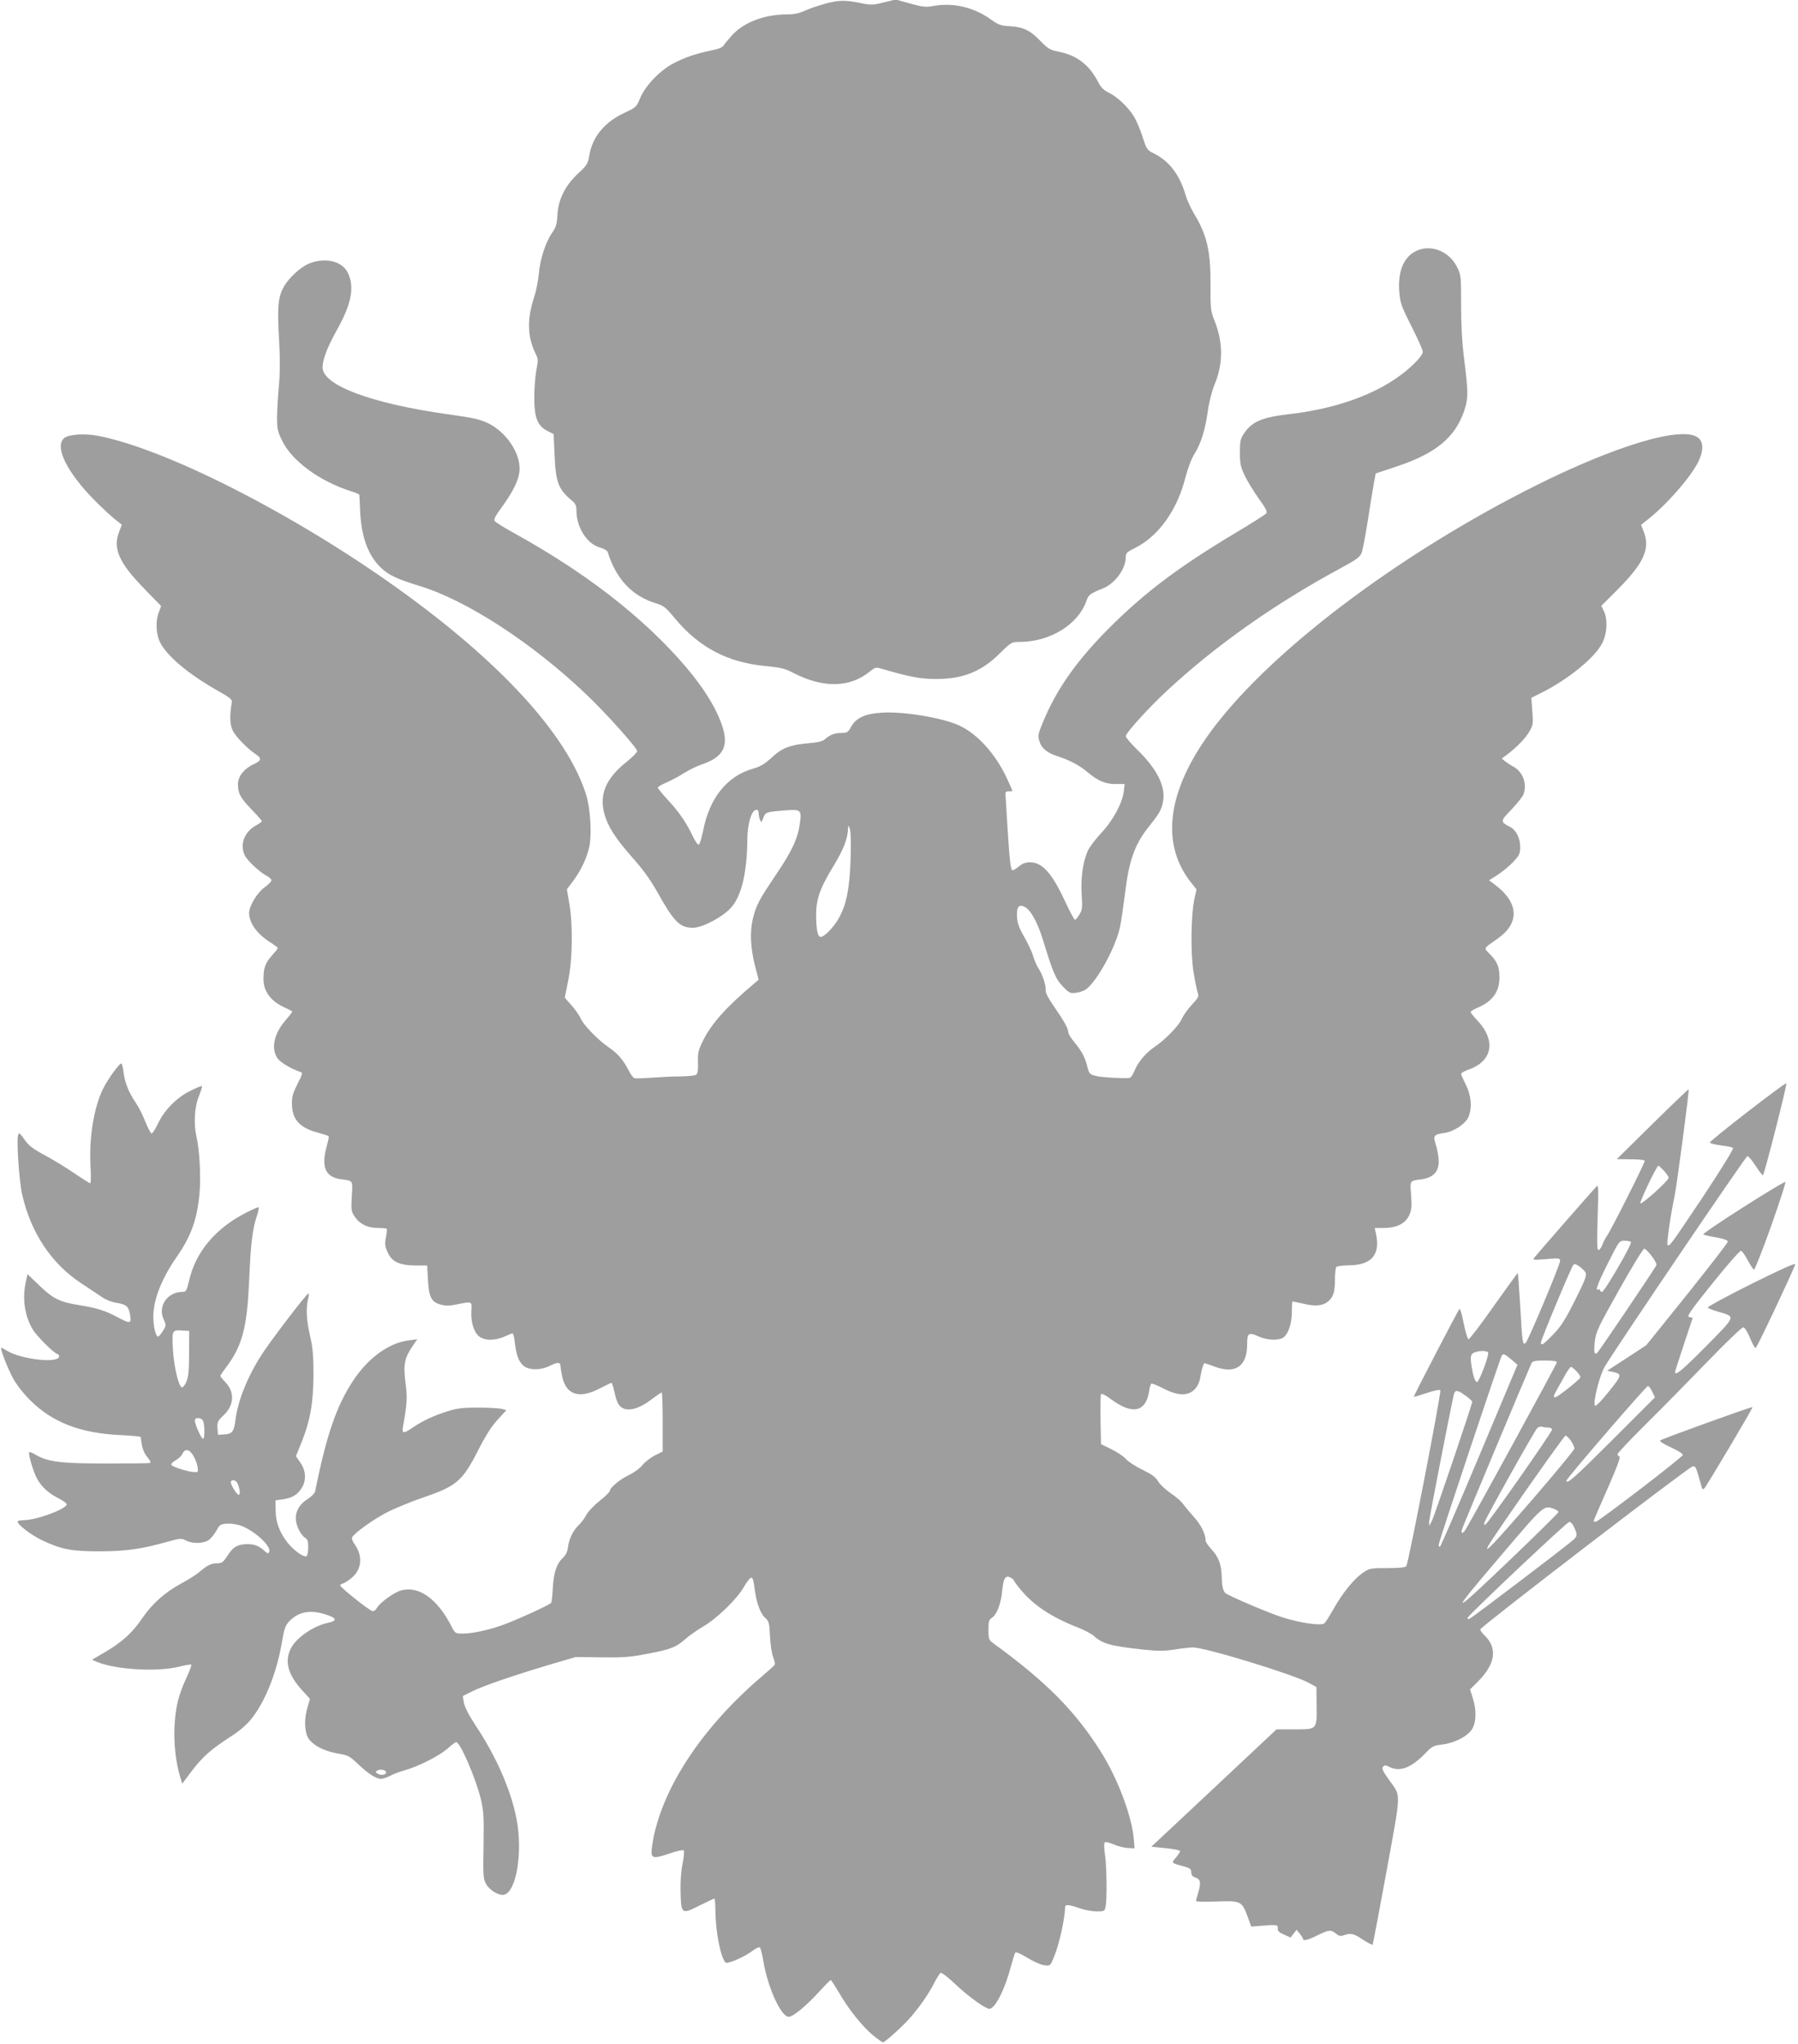 <?xml version="1.0" standalone="no"?>
<!DOCTYPE svg PUBLIC "-//W3C//DTD SVG 20010904//EN"
 "http://www.w3.org/TR/2001/REC-SVG-20010904/DTD/svg10.dtd">
<svg version="1.0" xmlns="http://www.w3.org/2000/svg"
 width="1126pt" height="1280pt" viewBox="0 0 1126 1280"
 preserveAspectRatio="xMidYMid meet">
<g transform="translate(0,1280) scale(0.1,-0.1)"
fill="#9e9e9e" stroke="none">
<path d="M5165 12776 c-44 -12 -101 -32 -127 -44 -32 -15 -66 -22 -106 -22
-142 0 -268 -47 -344 -127 -24 -27 -49 -56 -55 -66 -6 -13 -33 -24 -79 -33
-98 -21 -159 -41 -237 -81 -85 -45 -175 -139 -208 -217 -22 -55 -26 -59 -95
-91 -128 -59 -205 -152 -224 -271 -8 -49 -15 -60 -69 -110 -81 -75 -124 -161
-130 -258 -3 -59 -9 -79 -34 -115 -41 -60 -75 -165 -83 -258 -4 -43 -17 -109
-30 -148 -44 -134 -41 -242 7 -343 20 -40 20 -47 8 -110 -7 -37 -13 -114 -13
-172 0 -127 20 -177 83 -209 l38 -20 6 -128 c7 -175 23 -217 111 -290 20 -17
26 -31 26 -61 0 -105 67 -210 148 -231 24 -7 45 -19 48 -29 52 -167 152 -274
298 -319 53 -16 64 -25 123 -96 150 -181 330 -276 566 -298 95 -9 122 -15 177
-44 185 -95 350 -92 474 7 37 30 41 31 80 19 172 -50 237 -62 326 -63 175 -2
291 42 410 159 74 73 75 73 130 73 189 2 363 110 414 258 13 37 23 45 103 77
76 31 143 122 143 195 0 27 7 33 63 61 144 73 261 238 311 440 15 56 37 116
55 144 41 65 69 153 85 271 8 57 26 126 41 163 56 132 56 266 0 405 -23 58
-25 74 -24 222 1 212 -22 312 -105 449 -20 33 -43 85 -52 115 -36 126 -104
214 -200 260 -40 20 -44 26 -68 101 -14 45 -38 101 -52 125 -35 59 -103 125
-159 153 -33 16 -51 34 -66 64 -55 108 -131 168 -243 192 -61 12 -72 19 -121
69 -63 66 -107 87 -193 92 -54 3 -71 9 -112 39 -108 79 -241 111 -368 87 -44
-8 -65 -6 -143 16 l-90 25 -74 -18 c-66 -17 -81 -17 -137 -6 -102 22 -148 21
-233 -3z"/>
<path d="M8885 11235 c-89 -32 -133 -126 -122 -264 6 -69 13 -89 77 -216 39
-77 71 -148 70 -158 0 -29 -87 -114 -178 -174 -166 -111 -401 -188 -662 -217
-162 -19 -226 -45 -275 -114 -27 -40 -30 -51 -30 -125 0 -71 4 -91 31 -147 17
-36 57 -100 88 -144 43 -59 54 -81 46 -91 -6 -8 -98 -66 -204 -129 -346 -208
-552 -363 -772 -581 -210 -210 -337 -389 -423 -599 -30 -72 -32 -83 -22 -117
14 -46 46 -72 114 -95 75 -24 137 -57 187 -99 67 -56 112 -75 176 -75 l57 0
-5 -45 c-9 -74 -68 -184 -142 -262 -36 -39 -75 -90 -85 -114 -30 -69 -44 -172
-37 -273 5 -80 4 -95 -14 -123 -11 -18 -23 -33 -28 -33 -5 0 -32 51 -61 113
-84 181 -143 247 -223 247 -24 0 -46 -8 -66 -25 -17 -14 -35 -25 -40 -25 -13
0 -19 51 -33 275 -6 94 -11 181 -12 195 -2 20 2 25 21 24 12 0 22 1 22 4 0 2
-17 41 -38 86 -69 144 -177 265 -287 319 -100 50 -353 93 -492 84 -105 -6
-161 -32 -192 -87 -20 -36 -26 -40 -62 -40 -42 0 -71 -11 -104 -40 -13 -12
-46 -20 -97 -24 -120 -10 -170 -29 -235 -90 -45 -41 -72 -57 -118 -70 -162
-46 -273 -184 -312 -390 -10 -47 -22 -86 -28 -86 -6 0 -22 23 -36 52 -37 81
-90 158 -158 230 -33 36 -61 70 -61 75 0 6 23 20 52 32 28 12 79 38 112 60 34
21 84 45 111 54 141 47 174 120 120 263 -56 150 -183 323 -374 514 -248 246
-549 465 -921 671 -60 33 -114 67 -120 74 -10 12 -1 29 41 87 78 107 113 183
113 243 0 106 -87 231 -198 285 -50 24 -95 34 -246 55 -482 67 -790 182 -790
294 0 50 29 125 90 235 90 161 111 265 70 354 -33 73 -131 101 -233 66 -61
-21 -141 -94 -174 -158 -33 -64 -37 -127 -25 -331 6 -109 6 -197 -1 -275 -6
-63 -11 -153 -12 -200 0 -77 3 -92 33 -152 62 -126 233 -251 429 -314 29 -9
53 -19 53 -23 1 -3 3 -48 5 -100 8 -163 49 -277 129 -355 49 -47 101 -72 242
-115 297 -90 710 -359 1048 -682 125 -119 316 -333 316 -353 0 -8 -32 -40 -71
-71 -125 -101 -167 -201 -134 -322 22 -80 68 -152 181 -280 60 -67 111 -138
153 -214 104 -185 139 -219 221 -219 59 0 189 69 240 128 64 72 99 222 100
427 1 92 25 178 53 183 12 3 17 -3 18 -20 0 -13 4 -32 9 -43 7 -18 9 -17 20
13 13 36 19 38 136 47 100 8 105 3 93 -82 -13 -94 -49 -172 -147 -317 -108
-160 -128 -196 -148 -283 -19 -81 -14 -183 16 -299 l21 -79 -28 -24 c-173
-146 -266 -249 -319 -355 -31 -63 -35 -79 -33 -139 2 -50 -2 -71 -12 -78 -8
-5 -52 -9 -99 -10 -47 0 -128 -4 -180 -8 -52 -4 -101 -5 -108 -3 -7 3 -24 26
-37 52 -32 63 -68 104 -124 142 -66 45 -157 139 -174 179 -8 19 -34 56 -57 82
l-43 49 22 111 c27 137 29 348 6 480 l-15 88 39 52 c49 65 87 146 102 217 16
79 6 240 -21 325 -118 372 -531 825 -1175 1287 -652 468 -1455 877 -1882 959
-84 16 -186 9 -212 -15 -61 -55 18 -214 194 -392 44 -44 100 -96 124 -115 l44
-35 -18 -47 c-39 -102 1 -192 155 -350 58 -60 106 -110 108 -111 1 -2 -5 -19
-13 -39 -21 -50 -19 -133 5 -185 40 -87 184 -208 375 -314 62 -35 79 -49 77
-64 -15 -88 -13 -142 6 -180 20 -40 94 -115 145 -148 37 -25 34 -40 -13 -61
-60 -27 -100 -77 -100 -125 0 -59 15 -86 85 -159 36 -37 65 -70 65 -74 0 -3
-18 -16 -40 -28 -72 -41 -100 -121 -66 -188 18 -33 93 -104 135 -125 17 -9 31
-22 31 -29 0 -7 -20 -27 -43 -44 -46 -32 -97 -117 -97 -160 0 -63 49 -131 132
-184 27 -17 48 -33 48 -36 0 -3 -17 -25 -39 -49 -40 -45 -51 -78 -51 -146 0
-78 47 -140 138 -180 23 -10 42 -21 42 -24 0 -3 -18 -26 -39 -50 -76 -87 -96
-180 -52 -243 19 -26 87 -66 143 -84 15 -5 12 -14 -19 -75 -28 -56 -36 -81
-35 -125 1 -98 49 -151 166 -181 32 -9 61 -18 64 -21 3 -2 -3 -31 -12 -63 -36
-130 -9 -194 90 -207 77 -10 73 -4 67 -107 -5 -86 -3 -96 19 -128 31 -46 81
-70 144 -70 28 0 53 -2 56 -5 2 -3 0 -26 -5 -53 -8 -40 -7 -55 10 -93 27 -61
72 -82 173 -84 l75 0 5 -91 c6 -108 22 -138 80 -154 30 -8 56 -8 98 1 100 20
97 21 94 -37 -5 -67 13 -131 45 -160 33 -30 100 -32 162 -4 24 11 47 20 51 20
4 0 11 -26 14 -58 10 -80 23 -115 52 -143 34 -31 111 -32 172 0 43 22 62 21
62 -4 0 -8 5 -38 11 -67 25 -114 107 -140 235 -73 37 19 70 35 73 35 4 0 12
-26 19 -58 6 -31 18 -67 27 -78 34 -50 112 -38 203 31 33 25 63 45 66 45 3 0
6 -83 6 -185 l0 -185 -50 -25 c-27 -14 -62 -41 -77 -60 -15 -20 -51 -46 -78
-59 -57 -26 -125 -81 -125 -101 0 -7 -29 -36 -65 -64 -35 -28 -73 -68 -84 -89
-10 -20 -31 -48 -46 -62 -35 -33 -61 -85 -68 -138 -3 -29 -14 -51 -32 -68 -39
-36 -57 -89 -63 -186 -2 -47 -7 -91 -11 -96 -8 -12 -211 -105 -302 -138 -88
-32 -190 -54 -251 -54 -46 0 -48 1 -69 42 -88 174 -205 259 -317 228 -44 -11
-134 -77 -152 -110 -6 -11 -17 -20 -26 -20 -16 0 -204 149 -204 162 0 3 9 10
21 13 11 4 36 20 55 37 60 53 66 135 15 207 -12 16 -19 35 -16 43 11 26 142
120 230 163 50 24 142 62 206 84 219 74 254 104 354 300 46 91 84 150 122 191
l54 59 -28 8 c-15 4 -82 8 -148 8 -98 0 -134 -4 -195 -24 -83 -26 -154 -59
-217 -102 -55 -38 -67 -37 -60 3 27 153 29 185 16 280 -14 113 -6 154 44 227
l30 44 -54 -7 c-123 -16 -250 -107 -344 -247 -106 -158 -170 -342 -241 -696
-2 -13 -22 -34 -44 -48 -74 -47 -96 -112 -62 -188 11 -25 30 -50 41 -56 17
-10 21 -21 21 -61 0 -27 -5 -52 -10 -55 -16 -10 -76 32 -115 79 -53 65 -78
131 -79 206 l-1 64 48 7 c58 9 91 29 117 72 29 47 26 105 -8 156 l-29 42 35
86 c55 136 75 253 75 428 0 118 -5 170 -22 242 -22 99 -26 165 -12 226 5 20 6
37 2 37 -9 0 -203 -252 -274 -356 -98 -142 -168 -311 -183 -439 -9 -70 -20
-85 -69 -88 l-40 -2 -3 41 c-3 37 1 46 38 81 67 63 71 145 11 207 -17 18 -31
35 -31 39 0 5 18 31 40 60 97 129 128 248 140 538 10 233 21 322 49 406 10 29
14 53 9 53 -5 0 -39 -15 -76 -34 -191 -96 -318 -247 -358 -426 -15 -63 -19
-70 -40 -70 -96 0 -158 -90 -119 -173 16 -35 16 -38 -5 -72 -12 -19 -25 -35
-30 -35 -15 0 -30 62 -30 125 0 105 52 238 146 373 90 129 128 235 143 395 10
102 1 275 -19 360 -18 79 -12 186 15 251 13 33 22 62 20 64 -3 3 -34 -10 -71
-28 -86 -42 -164 -120 -204 -205 -17 -36 -36 -65 -41 -63 -6 2 -24 36 -40 76
-16 41 -43 94 -60 118 -44 65 -67 123 -75 187 -4 31 -10 57 -15 57 -13 0 -84
-99 -113 -157 -59 -118 -90 -313 -79 -495 3 -54 2 -98 -2 -98 -5 0 -49 28 -99
62 -50 35 -133 85 -185 113 -76 41 -101 60 -128 99 -26 38 -34 44 -39 31 -12
-31 5 -288 25 -377 54 -237 183 -432 369 -554 48 -32 106 -71 129 -86 24 -17
65 -33 94 -37 61 -10 75 -23 84 -78 8 -53 0 -54 -77 -13 -78 42 -129 58 -238
76 -127 20 -168 41 -255 125 l-73 70 -11 -51 c-22 -103 -7 -209 43 -294 25
-43 139 -156 157 -156 5 0 9 -6 9 -14 0 -46 -236 -20 -326 35 -17 10 -34 19
-36 19 -10 0 38 -126 73 -190 21 -40 63 -94 109 -140 137 -137 315 -206 563
-217 70 -3 127 -9 128 -12 8 -70 18 -98 44 -129 17 -20 21 -31 12 -34 -6 -2
-131 -3 -277 -3 -283 0 -361 10 -439 56 -18 11 -36 18 -38 15 -9 -9 28 -131
52 -172 30 -50 71 -87 137 -120 27 -14 48 -30 46 -36 -11 -32 -193 -98 -270
-98 -21 0 -38 -4 -38 -9 0 -19 86 -85 154 -117 121 -57 181 -69 361 -69 168 1
256 13 424 60 79 22 87 23 115 8 42 -22 112 -20 145 4 14 11 35 37 47 59 18
34 25 39 60 42 21 2 57 -2 79 -8 85 -24 205 -130 191 -167 -6 -14 -9 -14 -29
4 -35 32 -62 43 -109 43 -55 0 -87 -17 -115 -60 -36 -55 -42 -60 -74 -60 -36
0 -62 -13 -110 -54 -20 -17 -73 -51 -117 -74 -102 -56 -180 -126 -242 -217
-60 -89 -126 -149 -232 -211 l-82 -48 30 -13 c117 -49 377 -65 518 -30 38 10
71 15 74 12 3 -2 -11 -41 -32 -85 -49 -108 -66 -177 -73 -296 -6 -105 7 -226
33 -314 l15 -50 58 77 c68 90 121 137 243 216 58 37 102 75 133 114 86 108
157 286 190 476 17 101 23 115 65 151 58 48 130 55 228 19 51 -18 50 -34 -1
-45 -94 -19 -205 -96 -237 -164 -39 -80 -16 -163 72 -259 l49 -54 -15 -52
c-21 -68 -20 -142 0 -186 23 -47 99 -89 188 -104 66 -11 74 -15 131 -69 62
-59 111 -90 142 -90 10 0 36 9 58 20 21 11 63 27 94 35 86 25 211 89 263 134
25 23 50 41 55 41 25 0 123 -228 154 -356 18 -76 20 -112 17 -293 -3 -192 -2
-208 17 -241 23 -40 85 -75 114 -65 76 24 115 268 76 472 -34 180 -127 393
-257 588 -43 65 -68 115 -73 142 l-7 42 59 29 c67 34 260 100 488 168 l160 47
161 -2 c136 -2 180 1 292 23 143 27 176 40 238 95 23 20 72 54 109 76 87 51
213 174 254 248 18 31 38 57 46 57 8 0 15 -20 19 -57 11 -94 35 -163 65 -192
27 -24 29 -33 33 -121 3 -52 12 -111 21 -131 8 -20 12 -40 8 -45 -3 -5 -37
-36 -76 -69 -364 -310 -610 -673 -681 -1005 -7 -36 -14 -80 -14 -97 0 -42 18
-43 120 -8 41 14 77 22 82 17 4 -4 1 -41 -7 -81 -10 -47 -15 -113 -13 -184 4
-136 6 -137 125 -77 44 22 83 40 87 40 3 0 6 -35 6 -77 1 -131 34 -297 64
-323 14 -11 121 36 174 77 19 14 37 21 41 17 5 -5 14 -43 21 -84 28 -167 111
-350 159 -350 27 0 104 63 187 153 39 43 73 77 76 77 4 0 26 -35 51 -77 61
-106 147 -213 213 -268 31 -25 59 -45 63 -45 13 0 128 104 176 160 59 69 115
150 148 217 15 28 31 54 37 58 6 4 48 -28 93 -71 81 -77 188 -154 213 -154 35
0 97 121 133 260 13 47 26 89 30 93 5 4 38 -11 74 -33 37 -23 84 -44 105 -47
38 -5 39 -5 60 46 33 75 71 244 72 319 0 17 26 15 90 -8 30 -11 78 -19 106
-20 50 0 52 1 58 31 9 48 7 246 -4 323 -6 38 -7 73 -2 78 5 5 30 -1 56 -12 26
-12 66 -22 89 -23 l42 -2 -4 50 c-10 143 -99 383 -206 553 -158 253 -345 442
-672 679 -31 23 -33 28 -33 86 0 52 3 64 21 75 31 20 58 90 65 170 8 80 21
100 53 82 12 -6 21 -14 21 -18 0 -4 18 -29 40 -55 80 -98 194 -174 355 -237
44 -17 91 -42 105 -55 54 -49 103 -63 315 -86 87 -9 127 -9 190 1 44 7 96 13
115 13 75 1 621 -166 725 -221 l49 -27 1 -115 c2 -153 4 -150 -139 -150 l-112
0 -392 -368 -392 -367 90 -9 c49 -5 90 -13 90 -18 0 -6 -12 -24 -26 -41 -30
-35 -31 -34 54 -56 34 -10 42 -16 42 -36 0 -14 7 -26 19 -30 38 -12 44 -30 27
-89 -9 -30 -16 -57 -16 -61 0 -4 56 -6 124 -3 155 6 163 2 197 -89 l25 -68 50
4 c110 9 119 8 116 -15 -2 -16 7 -25 39 -39 l41 -19 19 25 19 24 20 -25 c11
-14 20 -28 20 -32 0 -15 32 -7 90 22 70 35 84 37 117 11 19 -16 30 -18 49 -10
42 15 62 11 119 -28 31 -20 58 -34 61 -31 2 3 42 212 88 464 93 515 92 458 11
573 -35 49 -43 67 -34 77 9 11 16 11 40 -1 65 -34 137 -6 228 88 39 41 49 46
103 52 75 9 156 50 185 94 28 42 31 120 6 198 l-17 53 52 52 c108 109 121 209
38 287 -14 14 -26 30 -26 37 0 15 1302 1014 1330 1021 15 4 21 -6 35 -54 9
-32 19 -66 22 -77 3 -12 8 -15 16 -7 15 15 306 505 302 509 -4 5 -568 -199
-579 -209 -5 -5 26 -24 68 -43 48 -22 76 -41 74 -48 -5 -17 -529 -418 -545
-418 -7 0 -13 2 -13 5 0 3 39 94 87 202 56 127 83 198 75 201 -7 2 -12 9 -12
16 0 6 79 90 176 186 97 96 271 273 387 393 122 126 217 217 225 215 9 -2 27
-31 41 -66 14 -35 30 -64 35 -64 8 0 217 443 249 524 4 12 -89 -30 -274 -122
-154 -77 -278 -144 -275 -149 3 -4 33 -16 68 -26 109 -32 112 -23 -77 -215
-150 -151 -195 -189 -195 -162 0 4 25 82 55 172 30 90 55 165 55 166 0 2 -10
4 -21 6 -18 3 3 34 145 211 92 115 173 207 179 204 7 -2 26 -28 42 -59 17 -31
34 -58 39 -59 5 -2 53 120 107 271 53 151 94 276 90 278 -13 5 -523 -320 -514
-328 4 -4 41 -13 81 -19 49 -9 72 -17 72 -27 0 -7 -115 -156 -255 -331 l-255
-317 -122 -80 -123 -80 33 -7 c62 -13 60 -21 -23 -124 -45 -57 -81 -93 -86
-88 -16 16 29 193 62 247 98 159 882 1316 892 1316 7 0 29 -27 51 -60 21 -33
42 -60 46 -60 8 0 153 570 147 576 -7 7 -481 -360 -479 -371 1 -5 32 -13 69
-18 37 -4 71 -11 76 -16 5 -5 -72 -130 -183 -298 -204 -305 -215 -321 -227
-310 -7 8 17 178 43 302 16 77 94 668 89 673 -2 2 -104 -96 -227 -217 l-223
-220 88 -1 c51 0 87 -4 87 -10 0 -15 -209 -430 -234 -465 -11 -16 -25 -43 -31
-59 -5 -16 -16 -31 -23 -34 -11 -3 -12 33 -7 204 6 183 5 207 -7 194 -21 -21
-370 -421 -388 -444 -14 -17 -11 -18 73 -11 80 7 87 6 87 -11 0 -24 -198 -495
-215 -513 -19 -20 -22 -2 -35 234 -7 110 -13 201 -15 203 -1 1 -69 -92 -151
-208 -81 -116 -153 -209 -158 -207 -6 2 -19 47 -30 101 -10 53 -22 94 -26 89
-11 -12 -289 -547 -286 -550 1 -2 37 9 80 23 43 15 81 23 86 18 8 -9 -199
-1079 -213 -1102 -6 -8 -41 -12 -118 -12 -107 0 -112 -1 -155 -30 -56 -39
-129 -129 -184 -228 -24 -42 -49 -82 -56 -88 -20 -17 -151 2 -261 37 -79 25
-281 110 -353 148 -19 10 -28 43 -29 106 -2 76 -19 123 -62 170 -21 23 -39 48
-39 56 0 42 -27 97 -73 149 -29 32 -60 70 -70 84 -10 14 -44 44 -76 65 -32 22
-68 56 -79 75 -15 26 -40 44 -98 72 -43 21 -89 51 -103 67 -13 16 -54 43 -90
61 l-66 32 -3 149 c-1 82 0 155 2 162 4 9 24 0 67 -32 131 -96 215 -78 235 52
3 24 10 45 14 48 4 3 38 -11 75 -30 88 -46 153 -49 195 -7 17 17 31 45 35 68
12 68 22 99 31 97 5 -2 36 -12 68 -24 125 -44 196 7 196 141 0 72 9 79 71 51
48 -23 119 -27 151 -10 33 18 58 86 58 162 0 37 2 67 4 67 3 0 35 -7 71 -15
75 -18 123 -12 155 17 31 29 40 60 40 136 0 37 4 72 8 77 4 6 39 10 77 11 144
1 200 65 172 197 l-8 37 57 0 c80 0 136 28 159 80 15 33 17 55 12 125 -7 95
-11 90 67 100 70 10 106 47 106 111 0 26 -8 72 -17 101 -20 63 -16 67 52 78
59 8 133 57 151 100 24 58 18 134 -16 201 -16 32 -30 64 -30 69 0 6 22 18 50
28 146 52 169 180 55 303 -25 26 -45 52 -45 56 0 5 19 17 43 27 94 40 137 100
137 190 0 65 -13 98 -58 144 -42 44 -46 33 44 97 143 99 137 227 -16 341 l-35
26 55 35 c30 20 74 56 98 82 37 40 42 51 42 93 0 54 -26 105 -62 124 -64 33
-64 36 7 109 35 37 69 80 75 94 25 66 -2 141 -61 174 -17 9 -41 25 -53 34
l-21 18 30 22 c62 47 117 103 142 146 24 41 25 49 19 128 l-6 84 62 31 c168
84 338 222 382 312 31 60 35 148 10 200 l-16 33 109 109 c157 159 197 249 158
352 l-18 46 39 31 c121 95 268 263 319 363 34 69 34 125 -1 152 -96 76 -509
-46 -1017 -300 -817 -409 -1586 -979 -1976 -1464 -323 -401 -388 -758 -185
-1018 l37 -47 -13 -58 c-22 -103 -25 -347 -5 -463 9 -56 21 -113 26 -127 8
-21 3 -31 -36 -73 -26 -27 -54 -67 -64 -89 -19 -44 -104 -131 -169 -175 -57
-38 -107 -98 -128 -152 -10 -25 -23 -43 -33 -44 -51 -3 -172 4 -208 13 -38 9
-42 13 -53 55 -15 62 -35 99 -81 155 -22 26 -39 54 -39 63 0 24 -26 70 -88
160 -38 54 -55 88 -54 106 3 31 -21 100 -46 137 -10 15 -24 47 -31 72 -7 25
-32 79 -56 121 -34 59 -44 88 -46 128 -3 62 10 79 46 63 38 -18 82 -96 116
-207 63 -206 80 -246 125 -293 40 -41 46 -44 83 -39 22 2 51 13 64 23 70 53
186 267 211 389 8 39 21 129 30 200 26 220 62 320 158 438 60 75 74 100 82
153 16 91 -42 203 -163 320 -39 38 -71 75 -71 84 0 20 143 178 263 289 302
280 672 541 1081 762 94 50 122 70 132 94 7 16 24 107 39 200 14 94 32 199 38
235 l12 65 135 45 c244 82 363 181 420 349 25 75 25 115 0 315 -14 108 -20
220 -20 346 0 184 0 187 -27 241 -46 90 -150 136 -238 104z m-3558 -3810 c-6
-183 -24 -282 -70 -368 -31 -60 -100 -131 -120 -124 -17 5 -25 44 -26 132 -1
103 24 174 112 317 60 100 86 166 88 231 0 21 1 21 11 -3 6 -15 8 -86 5 -185z
m5094 -1957 c16 -18 29 -38 29 -44 0 -17 -169 -169 -177 -160 -7 7 102 236
113 236 3 0 18 -15 35 -32z m-207 -446 c8 -13 -166 -312 -181 -312 -7 0 -13 5
-13 11 0 5 -4 7 -10 4 -23 -14 -6 34 60 165 70 139 70 140 104 140 19 0 37 -4
40 -8z m130 -88 c20 -26 33 -52 29 -58 -32 -54 -364 -546 -372 -550 -17 -11
-21 10 -13 76 7 58 22 90 152 321 79 141 150 257 157 257 7 0 28 -21 47 -46z
m-414 -104 c8 -16 -4 -49 -66 -172 -61 -122 -88 -164 -137 -215 -61 -63 -77
-74 -77 -50 0 16 188 467 202 484 8 10 17 8 39 -8 16 -11 34 -29 39 -39z
m-8746 -505 c0 -108 -4 -149 -17 -178 -9 -22 -22 -37 -29 -35 -20 7 -49 132
-55 235 -7 120 -5 125 54 121 l48 -3 -1 -140z m8136 2 c0 -32 -58 -182 -70
-182 -9 0 -19 22 -27 60 -18 91 -17 114 10 125 34 14 87 12 87 -3z m144 -40
l39 -34 -238 -567 c-131 -312 -242 -569 -247 -572 -4 -3 -8 3 -8 13 0 18 383
1163 395 1184 9 14 17 11 59 -24z m286 -18 c0 -10 -534 -988 -574 -1051 -15
-25 -29 -22 -20 5 8 26 422 1014 435 1040 8 14 23 17 84 17 50 0 75 -4 75 -11z
m124 -58 c16 -16 26 -34 22 -39 -11 -18 -143 -122 -155 -122 -16 0 -14 6 14
56 14 24 36 64 50 89 14 25 29 45 34 45 4 0 20 -13 35 -29z m473 -126 l17 -36
-264 -264 c-238 -238 -290 -284 -290 -257 0 13 499 592 510 592 6 0 18 -16 27
-35z m-1169 -25 c23 -17 42 -34 42 -38 0 -16 -238 -719 -253 -747 l-16 -30 -1
25 c0 20 133 704 155 798 7 30 24 28 73 -8z m-7910 -152 c14 -14 17 -118 3
-118 -10 0 -51 91 -51 114 0 19 31 21 48 4z m8428 -48 c13 0 24 -6 24 -12 -1
-18 -402 -590 -418 -596 -8 -2 -10 2 -5 15 18 46 316 579 331 591 9 7 23 10
30 7 8 -3 25 -5 38 -5z m142 -83 c12 -18 22 -40 22 -48 0 -8 -118 -151 -262
-318 -245 -283 -312 -353 -276 -289 34 62 473 688 482 688 6 0 21 -15 34 -33z
m-8628 -92 c12 -19 24 -50 27 -70 5 -32 4 -35 -18 -34 -40 1 -142 33 -146 46
-3 6 10 19 27 28 17 9 36 27 42 40 16 35 43 31 68 -10z m279 -178 c14 -37 17
-66 6 -68 -12 -2 -56 72 -49 83 10 16 35 7 43 -15z m8245 -157 c14 -5 26 -14
26 -19 0 -5 -126 -129 -279 -276 -412 -394 -419 -392 -70 17 260 305 257 303
323 278z m116 -99 c30 -58 31 -70 2 -95 -46 -41 -634 -488 -650 -494 -9 -3
-13 0 -11 7 6 18 622 600 636 600 7 1 17 -8 23 -18z m-7433 -1547 c6 -17 -26
-25 -49 -13 -17 9 -18 13 -7 20 18 12 51 7 56 -7z"/>
</g>
</svg>
